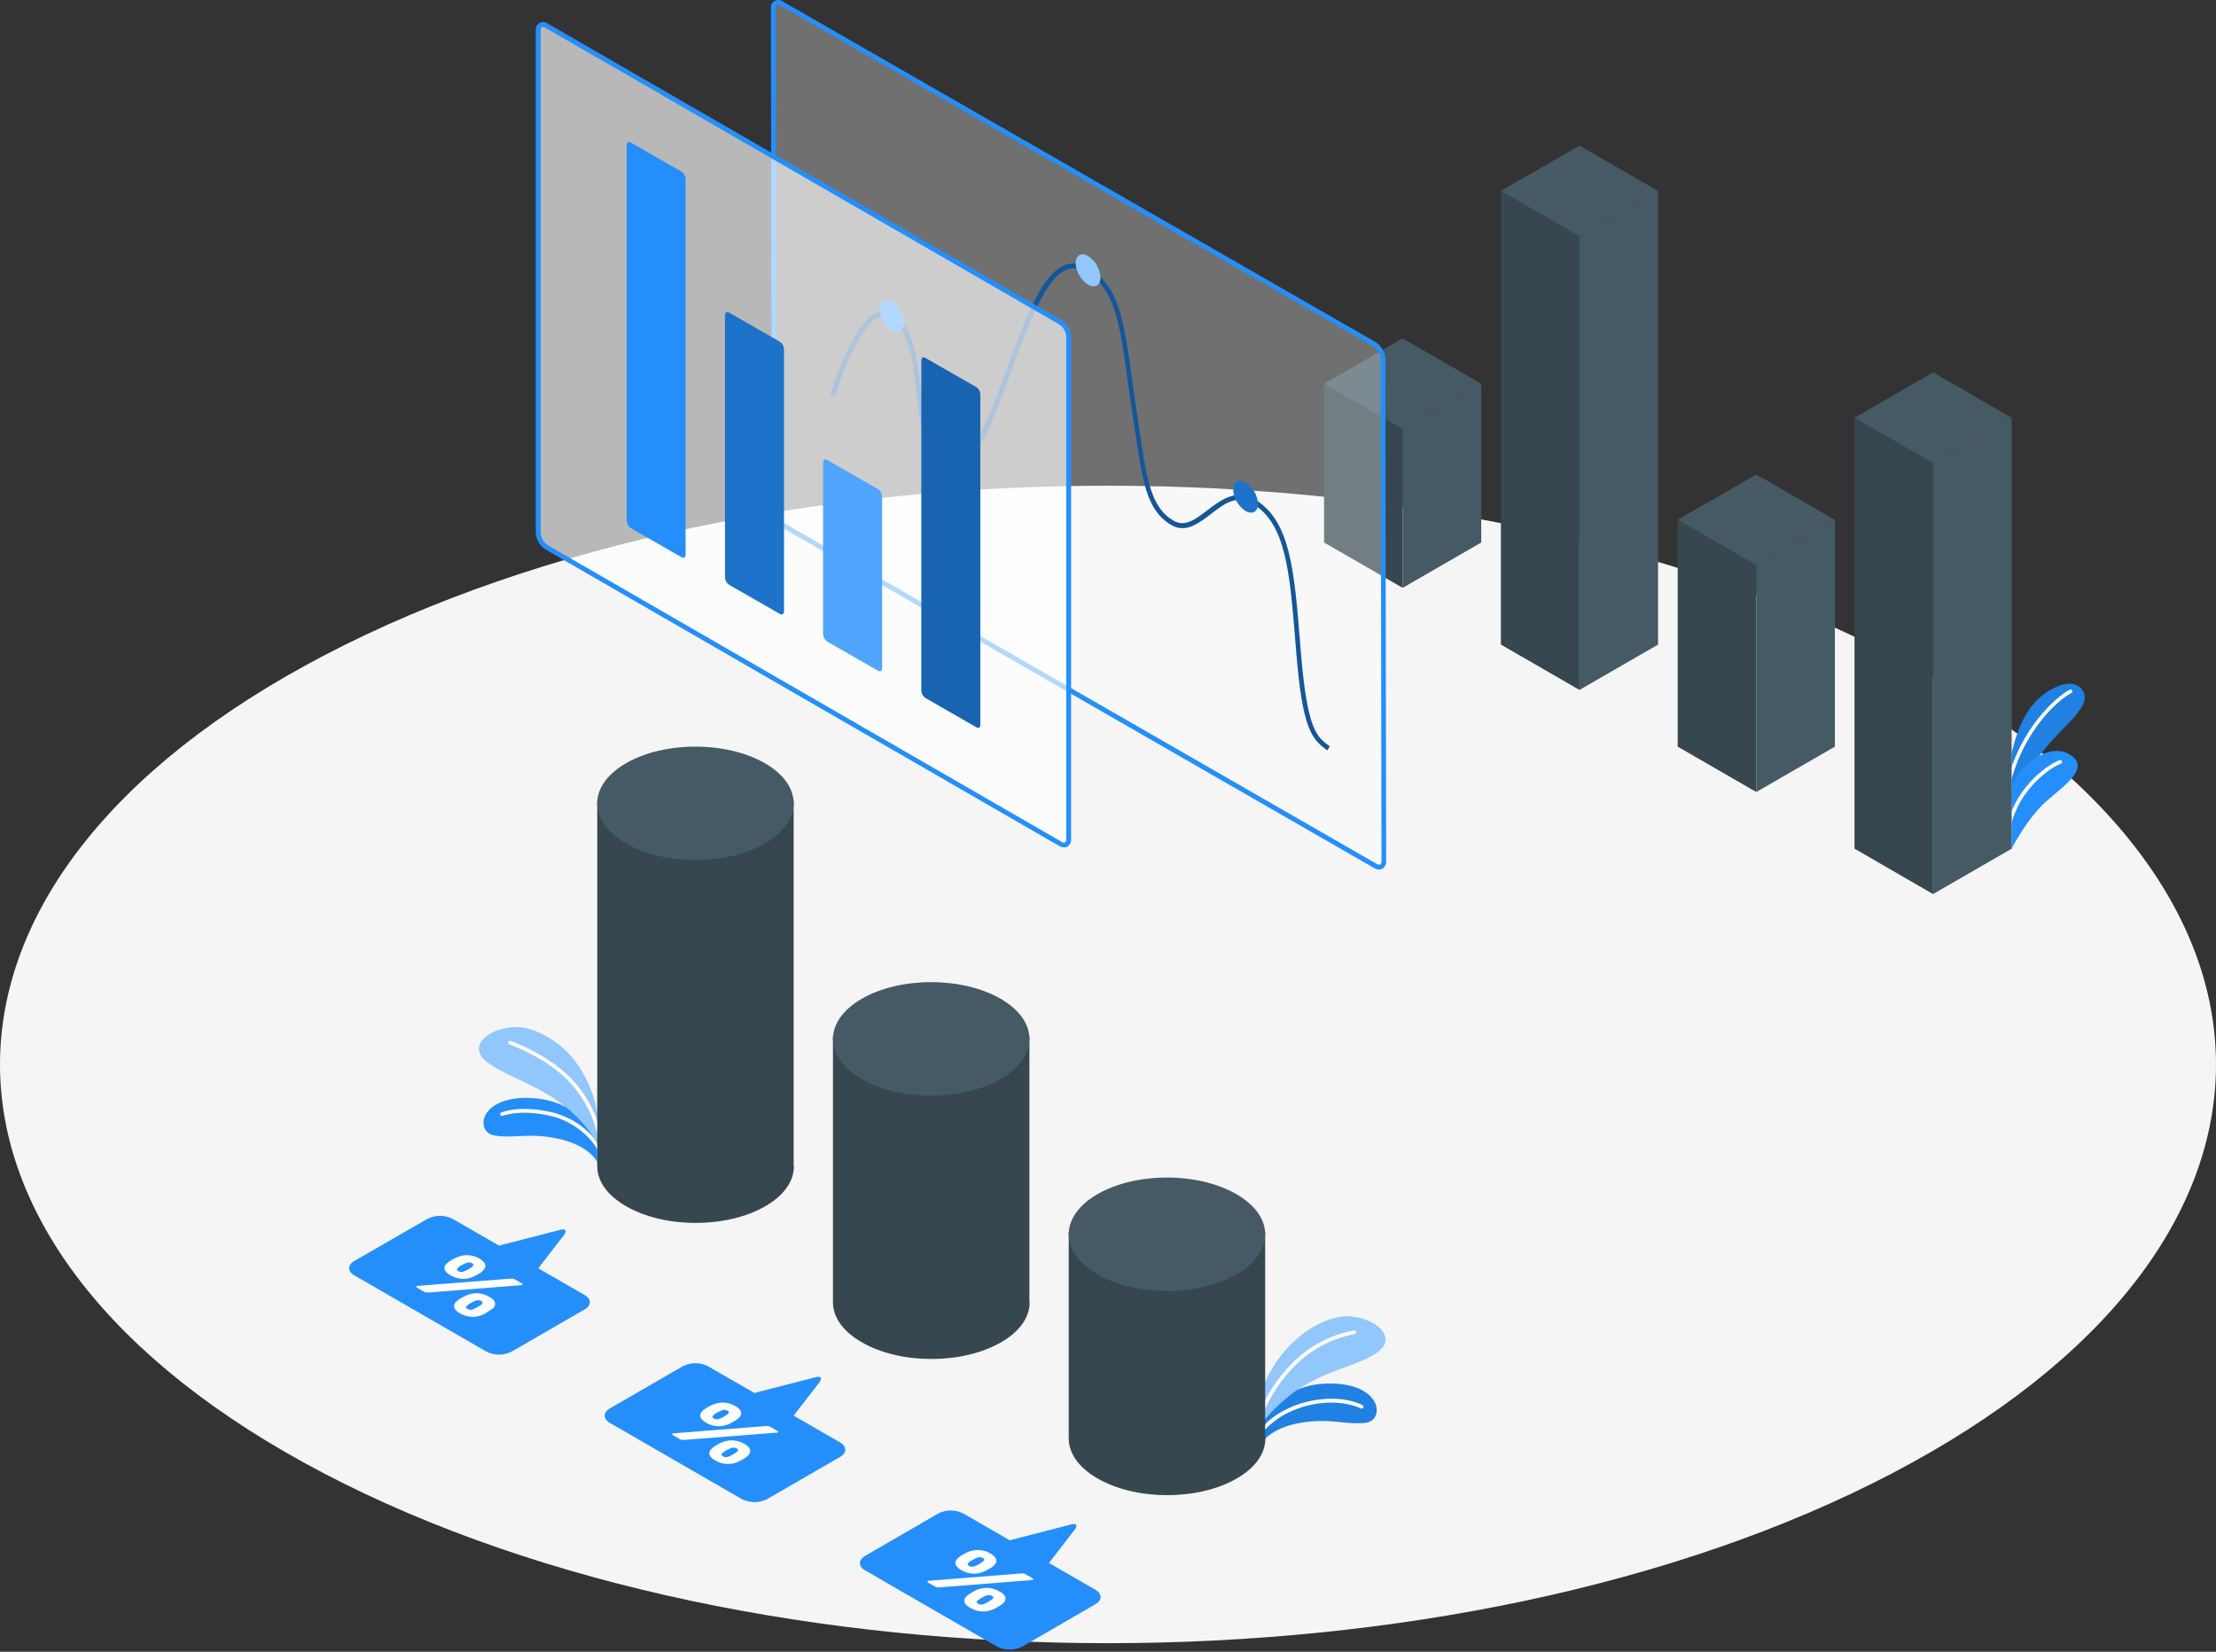 <?xml version="1.0" encoding="UTF-8"?> <svg xmlns="http://www.w3.org/2000/svg" width="664" height="495" viewBox="0 0 664 495" fill="none"><rect x="0" y="0" width="664" height="495" fill="#333333" stroke="none"/> <path d="M97.24 441.636C226.878 509.368 437.088 509.368 566.755 441.636C696.422 373.904 696.408 264.089 566.755 196.358C437.102 128.626 226.907 128.626 97.24 196.358C-32.428 264.089 -32.399 373.962 97.24 441.636Z" fill="#F5F5F5"></path> <path d="M602.766 241.164C602.766 241.164 606.2 230.557 617.373 219.253C622.3 214.268 625.517 210.79 624.488 207.82C623.561 205.197 620.43 203.835 615.953 205.95C609.591 208.965 605.302 214.558 602.766 225.789V241.164Z" fill="#248FFB"></path> <path opacity="0.1" d="M602.766 241.164C602.766 241.164 606.2 230.557 617.373 219.253C622.3 214.268 625.517 210.79 624.488 207.82C623.561 205.197 620.43 203.835 615.953 205.95C609.591 208.965 605.302 214.558 602.766 225.789V241.164Z" fill="black"></path> <path d="M602.055 234.498H601.925C601.785 234.461 601.666 234.37 601.593 234.245C601.52 234.12 601.498 233.972 601.534 233.832C605.519 218.442 615.822 208.907 620.184 206.704C620.315 206.643 620.465 206.634 620.603 206.68C620.74 206.725 620.855 206.822 620.923 206.951C620.984 207.08 620.992 207.227 620.946 207.363C620.9 207.498 620.804 207.61 620.677 207.675C616.46 209.805 606.475 219.08 602.592 234.107C602.557 234.222 602.486 234.322 602.389 234.393C602.292 234.463 602.175 234.5 602.055 234.498Z" fill="white"></path> <path d="M602.766 254.337C602.766 254.337 607.533 244.99 613.286 240.019C619.039 235.049 626.43 229.977 620.17 226.093C613.909 222.21 603.606 229.832 602.78 237.353L602.766 254.337Z" fill="#248FFB"></path> <path d="M602.056 247.685H601.94C601.8 247.651 601.68 247.563 601.604 247.442C601.529 247.32 601.503 247.173 601.534 247.033C604.244 235.44 613.967 228.89 617.199 227.803C617.332 227.776 617.471 227.798 617.588 227.867C617.706 227.935 617.794 228.045 617.835 228.175C617.877 228.304 617.869 228.445 617.813 228.569C617.757 228.693 617.657 228.792 617.532 228.847C614.634 229.832 605.157 236.281 602.592 247.279C602.56 247.397 602.49 247.5 602.393 247.574C602.296 247.647 602.177 247.686 602.056 247.685Z" fill="white"></path> <path d="M178.956 348.283C178.956 348.283 176.753 343.385 167.551 341.313C158.596 339.299 154.147 341.313 148.104 340.27C142.061 339.226 143.641 327.938 159.9 329.111C174.782 330.184 178.956 341.893 178.956 341.893V348.283Z" fill="#248FFB"></path> <path d="M179.839 345.588C179.734 345.585 179.632 345.553 179.544 345.493C179.457 345.434 179.388 345.351 179.347 345.255C177.898 341.791 172.536 336.14 164.986 334.415C155.61 332.285 150.625 334.415 150.582 334.415C150.452 334.459 150.311 334.453 150.185 334.398C150.06 334.343 149.959 334.244 149.903 334.119C149.847 333.994 149.84 333.853 149.882 333.723C149.924 333.593 150.014 333.483 150.132 333.415C150.35 333.328 155.509 331.082 165.218 333.299C173.608 335.212 178.955 341.356 180.347 344.791C180.375 344.856 180.39 344.927 180.391 344.998C180.392 345.07 180.378 345.141 180.351 345.207C180.324 345.273 180.284 345.333 180.234 345.384C180.183 345.434 180.123 345.474 180.057 345.501L179.839 345.588Z" fill="white"></path> <path d="M178.956 342.704C177.121 339.42 174.773 336.45 172 333.908C163.305 325.474 151.712 322.822 145.916 318.214C139.54 313.243 147.263 307.505 155.465 307.867C160.161 308.085 165.117 311.186 167.841 313.417C177.434 321.257 179.014 333.908 179.014 333.908L178.956 342.704Z" fill="#248FFB"></path> <path opacity="0.5" d="M178.956 342.704C177.121 339.42 174.773 336.45 172 333.908C163.305 325.474 151.712 322.822 145.916 318.214C139.54 313.243 147.263 307.505 155.465 307.867C160.161 308.085 165.117 311.186 167.841 313.417C177.434 321.257 179.014 333.908 179.014 333.908L178.956 342.704Z" fill="white"></path> <path d="M179.84 341.849C179.71 341.848 179.585 341.8 179.487 341.715C179.389 341.63 179.324 341.514 179.303 341.386C178.162 335.293 175.398 329.621 171.304 324.967C164.464 317.185 152.77 313.012 152.64 312.968C152.507 312.919 152.399 312.821 152.337 312.694C152.275 312.568 152.264 312.422 152.306 312.287C152.329 312.219 152.365 312.156 152.413 312.102C152.46 312.048 152.518 312.004 152.583 311.973C152.648 311.942 152.719 311.924 152.791 311.921C152.863 311.918 152.934 311.929 153.002 311.954C153.495 312.113 165.088 316.301 172.116 324.243C176.378 329.044 179.24 334.924 180.39 341.241C180.4 341.312 180.396 341.385 180.377 341.455C180.358 341.525 180.326 341.59 180.281 341.647C180.236 341.704 180.181 341.751 180.117 341.786C180.054 341.821 179.984 341.842 179.912 341.849H179.84Z" fill="white"></path> <path d="M377.833 432.767C377.833 432.767 380.297 427.985 389.6 426.405C398.642 424.869 402.975 427.058 409.076 426.405C415.177 425.753 414.191 414.32 397.889 414.624C382.977 414.899 378.181 426.362 378.181 426.362L377.833 432.767Z" fill="#248FFB"></path> <path opacity="0.1" d="M377.833 432.767C377.833 432.767 380.297 427.985 389.6 426.405C398.642 424.869 402.975 427.058 409.076 426.405C415.177 425.753 414.191 414.32 397.889 414.624C382.977 414.899 378.181 426.362 378.181 426.362L377.833 432.767Z" fill="black"></path> <path d="M377.123 430.477C377.009 430.473 376.899 430.438 376.804 430.376C376.746 430.335 376.696 430.284 376.657 430.224C376.619 430.164 376.593 430.097 376.581 430.027C376.569 429.956 376.571 429.885 376.587 429.815C376.603 429.746 376.632 429.68 376.674 429.622C380.137 424.666 386.441 420.928 393.556 419.681C402.7 418.044 408.047 420.942 408.279 421.131C408.341 421.165 408.395 421.211 408.439 421.266C408.483 421.322 408.516 421.385 408.536 421.453C408.555 421.521 408.561 421.592 408.553 421.662C408.545 421.733 408.523 421.801 408.489 421.862C408.455 421.924 408.409 421.979 408.353 422.023C408.298 422.067 408.235 422.099 408.167 422.119C408.099 422.138 408.028 422.144 407.957 422.136C407.887 422.129 407.819 422.107 407.757 422.072C407.757 422.072 402.497 419.247 393.744 420.812C386.919 422.029 380.862 425.579 377.572 430.303C377.514 430.363 377.444 430.409 377.366 430.439C377.289 430.469 377.206 430.482 377.123 430.477Z" fill="white"></path> <path d="M378.485 426.058C380.589 423.41 382.98 421.005 385.615 418.884C394.788 410.943 406.395 409.653 412.539 405.364C419.176 400.741 411.771 394.597 403.555 394.525C398.86 394.525 393.744 397.321 390.89 399.408C384.806 403.966 380.257 410.269 377.847 417.479L378.485 426.058Z" fill="#248FFB"></path> <path opacity="0.5" d="M378.485 426.058C380.589 423.41 382.98 421.005 385.615 418.884C394.788 410.943 406.395 409.653 412.539 405.364C419.176 400.741 411.771 394.597 403.555 394.525C398.86 394.525 393.744 397.321 390.89 399.408C384.806 403.966 380.257 410.269 377.847 417.479L378.485 426.058Z" fill="white"></path> <path d="M377.123 425.942H376.92C376.787 425.892 376.678 425.795 376.613 425.669C376.549 425.543 376.534 425.397 376.572 425.261C378.837 419.04 382.415 413.381 387.064 408.668C392.106 403.468 398.656 399.986 405.786 398.713C405.856 398.703 405.927 398.707 405.995 398.725C406.063 398.743 406.127 398.774 406.183 398.818C406.238 398.861 406.284 398.915 406.318 398.977C406.352 399.038 406.373 399.106 406.381 399.176C406.391 399.248 406.386 399.321 406.367 399.391C406.349 399.461 406.316 399.526 406.271 399.583C406.227 399.64 406.171 399.687 406.107 399.722C406.044 399.756 405.974 399.778 405.902 399.785C399.037 401.088 392.733 404.455 387.832 409.436C383.33 414.02 379.87 419.522 377.688 425.565C377.649 425.682 377.573 425.783 377.47 425.851C377.368 425.919 377.246 425.951 377.123 425.942Z" fill="white"></path> <path d="M237.804 349.5V240.019H178.956V349.515C178.956 353.862 181.854 358.209 187.65 361.513C199.142 368.15 217.778 368.15 229.269 361.513C235.066 358.195 237.877 353.862 237.891 349.515L237.804 349.5Z" fill="#37474F"></path> <path d="M187.578 252.771C176.072 246.134 176.072 235.382 187.578 228.73C199.084 222.079 217.705 222.094 229.197 228.73C240.688 235.367 240.688 246.12 229.197 252.771C217.705 259.423 199.069 259.394 187.578 252.771Z" fill="#455A64"></path> <path d="M308.449 390.293V310.591H249.586V390.293C249.586 394.64 252.484 398.988 258.28 402.292C269.772 408.929 288.408 408.929 299.899 402.292C305.696 398.988 308.521 394.64 308.521 390.293H308.449Z" fill="#37474F"></path> <path d="M258.208 323.358C246.716 316.721 246.716 305.969 258.208 299.317C269.7 292.666 288.335 292.68 299.827 299.317C311.318 305.954 311.333 316.707 299.827 323.358C288.321 330.01 269.685 330.053 258.208 323.358Z" fill="#455A64"></path> <path d="M379.094 431.071V369.179H320.23V431.086C320.23 435.433 323.128 439.78 328.925 443.099C340.416 449.736 359.052 449.736 370.544 443.099C376.34 439.78 379.151 435.433 379.166 431.086L379.094 431.071Z" fill="#37474F"></path> <path d="M349.662 386.888C365.917 386.888 379.094 379.277 379.094 369.89C379.094 360.502 365.917 352.891 349.662 352.891C333.407 352.891 320.23 360.502 320.23 369.89C320.23 379.277 333.407 386.888 349.662 386.888Z" fill="#455A64"></path> <path d="M175.188 388.105L161.291 380.091L168.986 370.121C169.971 368.846 169.507 368.151 167.957 368.542L149.524 373.295L135.627 365.267C134.459 364.674 133.169 364.365 131.859 364.365C130.55 364.365 129.259 364.674 128.091 365.267L106.195 377.874C104.108 379.077 104.108 381.019 106.195 382.221L145.756 405.06C146.924 405.653 148.214 405.962 149.524 405.962C150.833 405.962 152.124 405.653 153.292 405.06L175.188 392.409C177.26 391.25 177.26 389.308 175.188 388.105Z" fill="#248FFB"></path> <path d="M152.958 383.192C153.185 383.17 153.413 383.17 153.639 383.192C153.864 383.221 154.081 383.294 154.277 383.41L156.262 384.554C156.396 384.619 156.5 384.734 156.552 384.873C156.552 384.989 156.552 385.091 156.349 385.163C156.302 385.176 156.252 385.176 156.204 385.163C156.133 385.18 156.058 385.18 155.987 385.163L128.454 387.337H127.671C127.445 387.303 127.228 387.224 127.033 387.105L125.048 385.96C124.914 385.895 124.81 385.781 124.758 385.641C124.758 385.525 124.758 385.424 124.961 385.351C125.009 385.338 125.059 385.338 125.106 385.351H125.323L152.958 383.192ZM144.09 381.352C143.501 381.745 142.886 382.099 142.249 382.41C141.735 382.671 141.196 382.879 140.641 383.033C140.058 383.18 139.459 383.253 138.858 383.25C137.517 383.253 136.2 382.893 135.047 382.207C134.497 381.937 134.005 381.563 133.598 381.105C133.334 380.804 133.185 380.419 133.178 380.019C133.183 379.64 133.322 379.276 133.569 378.99C133.857 378.616 134.211 378.296 134.612 378.048C134.887 377.849 135.173 377.665 135.467 377.497C135.743 377.338 136.076 377.164 136.438 376.99C136.96 376.727 137.509 376.523 138.076 376.381C139.279 376.082 140.538 376.082 141.742 376.381C142.411 376.563 143.054 376.831 143.655 377.178C144.178 377.451 144.641 377.826 145.017 378.28C145.284 378.58 145.438 378.965 145.452 379.367C145.433 379.742 145.296 380.102 145.06 380.395C144.795 380.768 144.466 381.092 144.09 381.352ZM146.828 392.684C146.267 393.103 145.676 393.481 145.06 393.814C144.543 394.074 143.999 394.279 143.437 394.423C142.857 394.583 142.257 394.661 141.655 394.655C141.014 394.652 140.375 394.565 139.757 394.394C139.086 394.224 138.442 393.96 137.844 393.611C137.327 393.33 136.865 392.957 136.482 392.51C136.214 392.205 136.065 391.814 136.061 391.409C136.073 391.034 136.205 390.673 136.438 390.38C136.733 390.011 137.091 389.697 137.496 389.452C137.765 389.245 138.051 389.061 138.351 388.902C138.663 388.712 138.988 388.543 139.322 388.395C139.839 388.132 140.383 387.928 140.945 387.786C141.529 387.643 142.127 387.565 142.727 387.554C144.064 387.554 145.376 387.914 146.524 388.597C147.077 388.862 147.57 389.237 147.973 389.699C148.229 389.992 148.37 390.368 148.37 390.757C148.37 391.146 148.229 391.521 147.973 391.814C147.644 392.167 147.257 392.461 146.828 392.684ZM137.598 379.642C137.309 379.805 137.073 380.046 136.916 380.337C136.916 380.54 136.916 380.743 137.337 380.946C137.65 381.136 138.015 381.222 138.38 381.192C138.801 381.126 139.208 380.989 139.583 380.787C140.132 380.523 140.66 380.218 141.162 379.874C141.457 379.715 141.699 379.473 141.858 379.178C141.858 378.975 141.785 378.772 141.438 378.57C141.12 378.378 140.748 378.296 140.38 378.338C139.964 378.396 139.561 378.529 139.192 378.729C138.638 378.97 138.105 379.256 137.598 379.584V379.642ZM140.351 390.974C140.056 391.133 139.814 391.375 139.655 391.67C139.655 391.858 139.655 392.061 140.076 392.264C140.389 392.466 140.763 392.553 141.133 392.51C141.548 392.444 141.949 392.312 142.322 392.119C142.877 391.859 143.41 391.553 143.916 391.206C144.207 391.048 144.445 390.805 144.597 390.51C144.597 390.307 144.597 390.104 144.177 389.902C143.863 389.712 143.498 389.625 143.133 389.655C142.716 389.72 142.314 389.857 141.945 390.061C141.391 390.303 140.858 390.588 140.351 390.916V390.974Z" fill="white"></path> <path d="M251.73 432.274L237.804 424.246L245.499 414.29C246.47 413.015 246.006 412.305 244.456 412.711L226.023 417.449L212.126 409.436C210.961 408.843 209.673 408.534 208.365 408.534C207.058 408.534 205.77 408.843 204.605 409.436L182.738 422.072C180.666 423.275 180.666 425.231 182.738 426.419L222.299 449.272C223.468 449.859 224.758 450.164 226.066 450.164C227.375 450.164 228.665 449.859 229.834 449.272L251.73 436.621C253.817 435.419 253.817 433.477 251.73 432.274Z" fill="#248FFB"></path> <path d="M229.501 427.362H230.196C230.422 427.398 230.638 427.476 230.834 427.593L232.805 428.738C232.979 428.84 233.08 428.941 233.095 429.057C233.109 429.173 233.095 429.26 232.906 429.347C232.859 429.357 232.809 429.357 232.761 429.347H232.544L205.011 431.521C204.779 431.543 204.546 431.543 204.315 431.521C204.089 431.489 203.872 431.41 203.677 431.289L201.707 430.158C201.533 430.057 201.431 429.941 201.417 429.84C201.412 429.775 201.428 429.711 201.462 429.657C201.495 429.602 201.546 429.56 201.605 429.535H201.75H201.968L229.501 427.362ZM220.632 425.521C220.05 425.918 219.44 426.271 218.806 426.579C218.289 426.839 217.744 427.043 217.183 427.188C216.603 427.347 216.003 427.425 215.401 427.42C214.759 427.417 214.121 427.329 213.503 427.159C212.831 426.989 212.188 426.725 211.59 426.376C211.069 426.094 210.602 425.721 210.213 425.275C209.95 424.982 209.805 424.603 209.805 424.21C209.805 423.817 209.95 423.437 210.213 423.145C210.506 422.779 210.859 422.465 211.256 422.217C211.53 422.017 211.816 421.833 212.111 421.667C212.43 421.48 212.759 421.311 213.097 421.159C213.613 420.897 214.158 420.693 214.72 420.551C215.657 420.312 216.633 420.261 217.59 420.4C218.548 420.539 219.468 420.866 220.299 421.362C220.823 421.639 221.29 422.013 221.676 422.464C221.942 422.763 222.091 423.149 222.096 423.55C222.085 423.928 221.947 424.29 221.705 424.579C221.408 424.956 221.044 425.275 220.632 425.521ZM223.386 436.853C222.797 437.248 222.182 437.601 221.545 437.911C221.034 438.174 220.494 438.378 219.937 438.52C219.354 438.667 218.755 438.74 218.154 438.737C216.813 438.74 215.496 438.38 214.343 437.694C213.82 437.421 213.353 437.052 212.966 436.607C212.699 436.302 212.55 435.911 212.546 435.506C212.563 435.13 212.7 434.769 212.937 434.477C213.23 434.106 213.582 433.788 213.981 433.535C214.271 433.332 214.56 433.158 214.836 432.984C215.111 432.81 215.444 432.651 215.807 432.477C216.328 432.214 216.878 432.01 217.444 431.868C218.029 431.735 218.627 431.663 219.227 431.651C219.863 431.649 220.496 431.732 221.11 431.897C221.783 432.07 222.427 432.338 223.023 432.694C223.547 432.971 224.014 433.345 224.4 433.796C224.662 434.086 224.806 434.463 224.806 434.854C224.806 435.244 224.662 435.621 224.4 435.911C224.116 436.279 223.774 436.598 223.386 436.853ZM214.155 423.811C213.86 423.97 213.618 424.212 213.459 424.507C213.459 424.695 213.532 424.898 213.879 425.101C214.193 425.303 214.567 425.39 214.937 425.347C215.351 425.28 215.752 425.148 216.125 424.956C216.684 424.697 217.218 424.386 217.719 424.029C218.009 423.874 218.246 423.637 218.401 423.347C218.401 423.145 218.328 422.942 217.98 422.739C217.67 422.542 217.303 422.455 216.937 422.493C216.515 422.557 216.108 422.694 215.734 422.898C215.185 423.14 214.657 423.426 214.155 423.753V423.811ZM216.893 435.143C216.61 435.306 216.375 435.541 216.212 435.824C216.212 436.027 216.285 436.23 216.633 436.433C216.943 436.63 217.31 436.717 217.676 436.679C218.095 436.614 218.501 436.482 218.879 436.288C219.427 436.018 219.955 435.708 220.458 435.361C220.748 435.202 220.989 434.966 221.154 434.68C221.226 434.477 221.154 434.274 220.734 434.071C220.418 433.875 220.046 433.789 219.676 433.825C219.262 433.892 218.861 434.024 218.488 434.216C217.938 434.471 217.405 434.761 216.893 435.085V435.143Z" fill="white"></path> <path d="M328.215 476.414L314.318 468.401L322.027 458.416C322.998 457.155 322.534 456.445 320.984 456.851L302.551 461.59L288.654 453.576C287.487 452.983 286.196 452.674 284.886 452.674C283.577 452.674 282.286 452.983 281.119 453.576L259.222 466.27C257.15 467.473 257.15 469.429 259.222 470.618L298.783 493.47C299.953 494.057 301.243 494.362 302.551 494.362C303.859 494.362 305.149 494.057 306.319 493.47L328.215 480.762C330.302 479.602 330.302 477.66 328.215 476.414Z" fill="#248FFB"></path> <path d="M305.985 471.545H306.666C306.892 471.579 307.109 471.658 307.304 471.777L309.289 472.922C309.463 473.024 309.565 473.125 309.579 473.241C309.594 473.357 309.579 473.444 309.391 473.531H309.246H309.029L281.495 475.704C281.269 475.727 281.041 475.727 280.814 475.704C280.587 475.675 280.37 475.596 280.177 475.473L278.206 474.342C278.032 474.241 277.93 474.125 277.916 474.023C277.911 473.959 277.927 473.895 277.961 473.841C277.994 473.786 278.045 473.743 278.104 473.719H278.249C278.321 473.702 278.395 473.702 278.467 473.719L305.985 471.545ZM297.117 469.705C296.532 470.105 295.916 470.458 295.276 470.763C294.765 471.025 294.225 471.23 293.668 471.372C293.087 471.531 292.487 471.609 291.885 471.603C291.239 471.6 290.596 471.513 289.973 471.343C289.306 471.173 288.667 470.91 288.074 470.56C287.553 470.278 287.087 469.905 286.698 469.459C286.43 469.154 286.281 468.763 286.277 468.357C286.294 467.981 286.431 467.621 286.669 467.328C286.965 466.962 287.317 466.644 287.712 466.387C288.002 466.184 288.292 466.01 288.567 465.85C288.842 465.691 289.176 465.517 289.538 465.329C290.604 464.807 291.771 464.525 292.958 464.503C294.294 464.507 295.604 464.867 296.754 465.546C297.279 465.823 297.746 466.197 298.131 466.647C298.393 466.95 298.542 467.334 298.551 467.734C298.533 468.11 298.396 468.47 298.16 468.763C297.872 469.137 297.518 469.456 297.117 469.705ZM299.856 481.037C299.27 481.428 298.66 481.782 298.03 482.095C297.517 482.355 296.978 482.559 296.421 482.704C295.209 483.012 293.938 483.012 292.726 482.704C292.059 482.528 291.42 482.26 290.828 481.907C290.275 481.642 289.782 481.267 289.378 480.805C289.11 480.507 288.96 480.12 288.958 479.718C288.966 479.343 289.099 478.981 289.335 478.69C289.636 478.322 289.993 478.005 290.393 477.748C290.668 477.549 290.953 477.365 291.248 477.197C291.523 477.038 291.856 476.864 292.219 476.69C293.276 476.145 294.449 475.862 295.639 475.864C296.275 475.862 296.908 475.945 297.523 476.11C298.19 476.286 298.829 476.554 299.421 476.907C299.974 477.172 300.467 477.547 300.87 478.009C301.139 478.307 301.288 478.694 301.29 479.095C301.282 479.471 301.149 479.832 300.913 480.124C300.617 480.488 300.259 480.797 299.856 481.037ZM290.625 467.995C290.337 468.158 290.1 468.399 289.944 468.691C289.944 468.879 290.016 469.082 290.364 469.285C290.675 469.48 291.042 469.566 291.407 469.531C291.826 469.466 292.233 469.334 292.61 469.14C293.167 468.877 293.7 468.567 294.204 468.212C294.494 468.058 294.731 467.821 294.885 467.531C294.958 467.328 294.885 467.126 294.465 466.923C294.149 466.727 293.777 466.64 293.407 466.676C292.991 466.743 292.589 466.881 292.219 467.082C291.667 467.327 291.134 467.613 290.625 467.937V467.995ZM293.378 479.327C293.091 479.49 292.852 479.725 292.682 480.008C292.682 480.211 292.682 480.414 293.117 480.617C293.427 480.814 293.795 480.901 294.161 480.863C294.575 480.798 294.976 480.666 295.349 480.472C295.902 480.202 296.434 479.892 296.943 479.545C297.233 479.386 297.474 479.15 297.638 478.863C297.716 478.661 297.571 478.458 297.204 478.255C296.893 478.058 296.526 477.971 296.16 478.009C295.746 478.074 295.344 478.206 294.972 478.4C294.42 478.666 293.887 478.971 293.378 479.313V479.327Z" fill="white"></path> <path d="M526.252 237.353L502.704 223.76V155.782L526.252 169.374V237.353Z" fill="#37474F"></path> <path d="M526.252 237.353L549.8 223.76V155.782L526.252 169.374V237.353Z" fill="#455A64"></path> <path d="M502.704 155.782L526.252 169.374L549.8 155.782L526.252 142.189L502.704 155.782Z" fill="#455A64"></path> <path d="M473.272 206.762L449.724 193.169V57.227L473.272 70.82V206.762Z" fill="#37474F"></path> <path d="M473.272 206.762L496.82 193.169V57.227L473.272 70.82V206.762Z" fill="#455A64"></path> <path d="M449.724 57.227L473.272 70.82L496.82 57.227L473.272 43.634L449.724 57.227Z" fill="#455A64"></path> <path d="M420.292 176.171L396.744 162.578V115.003L420.292 128.596V176.171Z" fill="#37474F"></path> <path d="M420.292 176.171L443.84 162.578V115.003L420.292 128.596V176.171Z" fill="#455A64"></path> <path d="M396.744 115.003L420.292 128.596L443.84 115.003L420.292 101.411L396.744 115.003Z" fill="#455A64"></path> <path d="M579.232 267.944L555.684 254.337V125.206L579.217 138.798L579.232 267.944Z" fill="#37474F"></path> <path d="M579.217 267.944L602.766 254.337V125.206L579.217 138.798V267.944Z" fill="#455A64"></path> <path d="M555.684 125.205L579.217 138.798L602.766 125.205L579.232 111.598L555.684 125.205Z" fill="#455A64"></path> <g opacity="0.3"> <path d="M414.597 258.076L414.351 107.541C414.3 106.669 414.045 105.822 413.607 105.067C413.169 104.312 412.56 103.67 411.829 103.193L234.225 1.103C232.776 0.306 231.718 0.958 231.718 2.552L232.008 153.029C232.055 153.901 232.309 154.749 232.747 155.505C233.185 156.261 233.796 156.902 234.529 157.376L412.148 259.539C413.496 260.336 414.597 259.684 414.597 258.076Z" fill="white"></path> </g> <path d="M413.235 260.597C412.723 260.577 412.224 260.427 411.786 260.162L234.167 157.999C233.319 157.465 232.613 156.735 232.108 155.869C231.604 155.004 231.316 154.029 231.269 153.029L230.994 2.552C230.933 2.111 231.005 1.661 231.2 1.261C231.396 0.861 231.706 0.527 232.091 0.304C232.476 0.08 232.919 -0.024 233.364 0.005C233.808 0.033 234.234 0.194 234.587 0.465L412.206 102.541C413.052 103.077 413.757 103.808 414.262 104.673C414.766 105.538 415.055 106.512 415.104 107.512L415.351 258.046C415.386 258.486 415.303 258.926 415.112 259.323C414.922 259.721 414.629 260.06 414.264 260.307C413.953 260.494 413.598 260.594 413.235 260.597ZM233.109 1.422C233.014 1.396 232.914 1.396 232.819 1.422C232.678 1.543 232.569 1.699 232.504 1.873C232.438 2.048 232.417 2.237 232.443 2.421L232.689 152.956C232.73 153.718 232.953 154.458 233.339 155.116C233.724 155.774 234.262 156.33 234.906 156.738L412.525 258.901C412.96 259.148 413.337 259.22 413.568 259.075C413.8 258.93 413.945 258.583 413.945 258.075L413.699 107.541C413.652 106.799 413.434 106.077 413.062 105.434C412.69 104.79 412.174 104.242 411.554 103.831L233.863 1.668C233.637 1.523 233.377 1.438 233.109 1.422Z" fill="#248FFB"></path> <path d="M397.729 224.862C393.02 221.514 390.266 218.485 388.397 195.213L388.237 193.227C386.484 171.36 385.339 156.927 375.369 150.971C370.587 148.073 366.762 150.971 362.718 154.116C359.052 156.912 355.285 159.782 351.039 157.362C343.576 153.014 342.344 144.406 340.025 128.698C339.735 126.756 339.446 124.713 339.112 122.568C338.605 119.221 338.17 116.105 337.765 113.178C335.475 96.687 334.084 86.717 325.65 81.63C324.819 81.042 323.863 80.655 322.856 80.502C321.85 80.349 320.822 80.432 319.853 80.746C313.463 82.978 308.463 96.499 303.174 110.83C302.768 111.888 302.377 113.004 301.957 114.12C298.117 124.684 293.769 136.668 287.755 138.885C286.905 139.197 285.995 139.311 285.094 139.221C284.193 139.131 283.325 138.837 282.553 138.364C276.568 134.973 275.496 125.698 274.467 116.714C273.438 107.729 272.438 98.701 266.787 95.296C266.307 94.986 265.759 94.799 265.191 94.751C264.622 94.703 264.05 94.795 263.526 95.02C256.512 97.745 250.296 118.496 250.238 118.699L248.789 118.293C249.049 117.409 255.266 96.658 262.932 93.658C263.664 93.355 264.458 93.232 265.248 93.3C266.037 93.368 266.798 93.625 267.468 94.049C273.713 97.788 274.8 107.309 275.858 116.511C276.916 125.713 277.872 134.045 283.234 137.074C283.819 137.445 284.481 137.676 285.17 137.749C285.859 137.822 286.555 137.735 287.205 137.494C292.581 135.509 297.001 123.365 300.551 113.598C300.971 112.468 301.363 111.366 301.768 110.294C307.42 95.006 312.304 81.804 319.332 79.341C320.497 78.963 321.733 78.86 322.945 79.038C324.156 79.216 325.31 79.672 326.317 80.37C335.33 85.818 336.765 96.035 339.112 112.96C339.518 115.859 339.953 118.989 340.46 122.322C340.793 124.481 341.083 126.524 341.373 128.452C343.59 143.725 344.822 152.13 351.676 156.072C355.082 158.028 358.168 155.666 361.748 152.942C365.805 149.841 370.442 146.348 376.021 149.696C386.614 156.043 387.803 170.78 389.585 193.082L389.745 195.068C391.657 218.804 394.527 220.833 398.439 223.659L397.729 224.862Z" fill="#248FFB"></path> <g opacity="0.4"> <path d="M397.729 224.862C393.02 221.514 390.266 218.485 388.397 195.213L388.237 193.227C386.484 171.36 385.339 156.927 375.369 150.971C370.587 148.073 366.762 150.971 362.718 154.116C359.052 156.912 355.285 159.782 351.039 157.362C343.576 153.014 342.344 144.406 340.025 128.698C339.735 126.756 339.446 124.713 339.112 122.568C338.605 119.221 338.17 116.105 337.765 113.178C335.475 96.687 334.084 86.717 325.65 81.63C324.819 81.042 323.863 80.655 322.856 80.502C321.85 80.349 320.822 80.432 319.853 80.746C313.463 82.978 308.463 96.499 303.174 110.83C302.768 111.888 302.377 113.004 301.957 114.12C298.117 124.684 293.769 136.668 287.755 138.885C286.905 139.197 285.995 139.311 285.094 139.221C284.193 139.131 283.325 138.837 282.553 138.364C276.568 134.973 275.496 125.698 274.467 116.714C273.438 107.729 272.438 98.701 266.787 95.296C266.307 94.986 265.759 94.799 265.191 94.751C264.622 94.703 264.05 94.795 263.526 95.02C256.512 97.745 250.296 118.496 250.238 118.699L248.789 118.293C249.049 117.409 255.266 96.658 262.932 93.658C263.664 93.355 264.458 93.232 265.248 93.3C266.037 93.368 266.798 93.625 267.468 94.049C273.713 97.788 274.8 107.309 275.858 116.511C276.916 125.713 277.872 134.045 283.234 137.074C283.819 137.445 284.481 137.676 285.17 137.749C285.859 137.822 286.555 137.735 287.205 137.494C292.581 135.509 297.001 123.365 300.551 113.598C300.971 112.468 301.363 111.366 301.768 110.294C307.42 95.006 312.304 81.804 319.332 79.341C320.497 78.963 321.733 78.86 322.945 79.038C324.156 79.216 325.31 79.672 326.317 80.37C335.33 85.818 336.765 96.035 339.112 112.96C339.518 115.859 339.953 118.989 340.46 122.322C340.793 124.481 341.083 126.524 341.373 128.452C343.59 143.725 344.822 152.13 351.676 156.072C355.082 158.028 358.168 155.666 361.748 152.942C365.805 149.841 370.442 146.348 376.021 149.696C386.614 156.043 387.803 170.78 389.585 193.082L389.745 195.068C391.657 218.804 394.527 220.833 398.439 223.659L397.729 224.862Z" fill="black"></path> </g> <path d="M373.225 144.566C374.302 145.272 375.2 146.22 375.847 147.335C376.493 148.449 376.871 149.699 376.949 150.985C376.949 153.347 375.282 154.304 373.239 153.13C372.157 152.429 371.255 151.482 370.608 150.366C369.961 149.251 369.586 147.998 369.515 146.71C369.515 144.406 371.123 143.45 373.225 144.566Z" fill="#248FFB"></path> <g opacity="0.2"> <path d="M373.225 144.566C374.302 145.272 375.2 146.22 375.847 147.335C376.493 148.449 376.871 149.699 376.949 150.985C376.949 153.347 375.282 154.304 373.239 153.13C372.157 152.429 371.255 151.482 370.608 150.366C369.961 149.251 369.586 147.998 369.515 146.71C369.515 144.406 371.123 143.45 373.225 144.566Z" fill="black"></path> </g> <path d="M326.027 76.732C327.106 77.436 328.004 78.383 328.649 79.499C329.293 80.614 329.666 81.866 329.737 83.152C329.737 85.514 328.085 86.47 326.041 85.296C324.958 84.596 324.056 83.65 323.409 82.534C322.761 81.418 322.387 80.165 322.317 78.877C322.317 76.457 323.969 75.558 326.027 76.732Z" fill="#248FFB"></path> <g opacity="0.5"> <path d="M326.027 76.732C327.106 77.436 328.004 78.383 328.649 79.499C329.293 80.614 329.666 81.866 329.737 83.152C329.737 85.514 328.085 86.47 326.041 85.296C324.958 84.596 324.056 83.65 323.409 82.534C322.761 81.418 322.387 80.165 322.317 78.877C322.317 76.457 323.969 75.558 326.027 76.732Z" fill="white"></path> </g> <path d="M267.178 90.427C268.261 91.124 269.163 92.068 269.811 93.181C270.458 94.294 270.832 95.546 270.902 96.832C270.902 99.208 269.25 100.165 267.193 98.991C266.114 98.286 265.217 97.338 264.572 96.223C263.928 95.108 263.555 93.857 263.483 92.571C263.468 90.209 265.135 89.238 267.178 90.427Z" fill="#248FFB"></path> <path opacity="0.65" d="M320.216 251.438V100.904C320.168 100.033 319.916 99.186 319.48 98.431C319.045 97.676 318.438 97.034 317.709 96.556L163.798 7.696C162.349 6.899 161.291 7.551 161.291 9.145V159.68C161.338 160.551 161.589 161.398 162.025 162.153C162.46 162.908 163.068 163.551 163.798 164.027L317.709 252.887C319.1 253.699 320.216 253.047 320.216 251.438Z" fill="white"></path> <path d="M318.839 253.96C318.327 253.94 317.829 253.79 317.39 253.525L163.436 164.665C162.59 164.125 161.886 163.391 161.381 162.524C160.877 161.657 160.588 160.682 160.537 159.68V9.145C160.48 8.705 160.555 8.258 160.751 7.86C160.948 7.462 161.258 7.132 161.643 6.91C162.027 6.688 162.469 6.585 162.912 6.614C163.355 6.643 163.779 6.803 164.131 7.073L318.042 95.933C318.888 96.47 319.592 97.201 320.096 98.066C320.601 98.931 320.89 99.904 320.941 100.904V251.438C320.975 251.878 320.893 252.318 320.702 252.715C320.511 253.113 320.218 253.452 319.854 253.699C319.544 253.873 319.194 253.963 318.839 253.96ZM162.682 8.087C162.587 8.063 162.487 8.063 162.392 8.087C162.251 8.209 162.142 8.365 162.076 8.539C162.01 8.714 161.99 8.902 162.015 9.087V159.68C162.061 160.424 162.278 161.148 162.65 161.794C163.022 162.44 163.539 162.991 164.16 163.404L318.071 252.264C318.219 252.38 318.393 252.456 318.578 252.487C318.763 252.517 318.952 252.5 319.129 252.438C319.361 252.308 319.491 251.946 319.491 251.438V100.904C319.447 100.161 319.23 99.439 318.858 98.795C318.486 98.151 317.968 97.603 317.347 97.194L163.436 8.348C163.214 8.193 162.953 8.102 162.682 8.087Z" fill="#248FFB"></path> <path d="M293.74 217.225V118.163C293.716 117.727 293.588 117.303 293.369 116.925C293.15 116.548 292.846 116.227 292.48 115.989L277.336 107.294C276.641 106.889 276.076 107.207 276.076 108.019V207.023C276.097 207.459 276.223 207.885 276.442 208.263C276.661 208.641 276.968 208.961 277.336 209.197L292.48 217.891C293.175 218.355 293.74 218.022 293.74 217.225Z" fill="#248FFB"></path> <g opacity="0.3"> <path d="M293.74 217.225V118.163C293.716 117.727 293.588 117.303 293.369 116.925C293.15 116.548 292.846 116.227 292.48 115.989L277.336 107.294C276.641 106.889 276.076 107.207 276.076 108.019V207.023C276.097 207.459 276.223 207.885 276.442 208.263C276.661 208.641 276.968 208.961 277.336 209.197L292.48 217.891C293.175 218.355 293.74 218.022 293.74 217.225Z" fill="black"></path> </g> <path d="M264.309 200.226V148.754C264.284 148.318 264.157 147.894 263.938 147.516C263.719 147.139 263.414 146.818 263.048 146.58L247.89 137.885C247.209 137.494 246.644 137.885 246.644 138.61V190.097C246.67 190.531 246.795 190.953 247.012 191.33C247.228 191.707 247.529 192.029 247.89 192.271L263.048 200.965C263.744 201.357 264.309 201.081 264.309 200.226Z" fill="#248FFB"></path> <g opacity="0.2"> <path d="M264.309 200.226V148.754C264.284 148.318 264.157 147.894 263.938 147.516C263.719 147.139 263.414 146.818 263.048 146.58L247.89 137.885C247.209 137.494 246.644 137.885 246.644 138.61V190.097C246.67 190.531 246.795 190.953 247.012 191.33C247.228 191.707 247.529 192.029 247.89 192.271L263.048 200.965C263.744 201.357 264.309 201.081 264.309 200.226Z" fill="white"></path> </g> <path d="M234.906 183.242V104.57C234.881 104.134 234.754 103.71 234.535 103.332C234.316 102.955 234.011 102.634 233.645 102.396L218.487 93.701C217.806 93.296 217.241 93.614 217.241 94.426V173.084C217.264 173.519 217.389 173.942 217.606 174.319C217.822 174.697 218.124 175.018 218.487 175.258L233.645 183.953C234.312 184.358 234.906 184.039 234.906 183.242Z" fill="#248FFB"></path> <g opacity="0.2"> <path d="M234.906 183.242V104.57C234.881 104.134 234.754 103.71 234.535 103.332C234.316 102.955 234.011 102.634 233.645 102.396L218.487 93.701C217.806 93.296 217.241 93.614 217.241 94.426V173.084C217.264 173.519 217.389 173.942 217.606 174.319C217.822 174.697 218.124 175.018 218.487 175.258L233.645 183.953C234.312 184.358 234.906 184.039 234.906 183.242Z" fill="black"></path> </g> <path d="M205.431 166.303V53.59C205.409 53.155 205.285 52.732 205.068 52.354C204.851 51.976 204.549 51.655 204.185 51.416L189.027 42.721C188.346 42.316 187.781 42.721 187.781 43.446V156.101C187.806 156.535 187.932 156.957 188.148 157.334C188.365 157.711 188.665 158.033 189.027 158.274L204.185 166.969C204.88 167.375 205.431 167.042 205.431 166.303Z" fill="#248FFB"></path> </svg> 